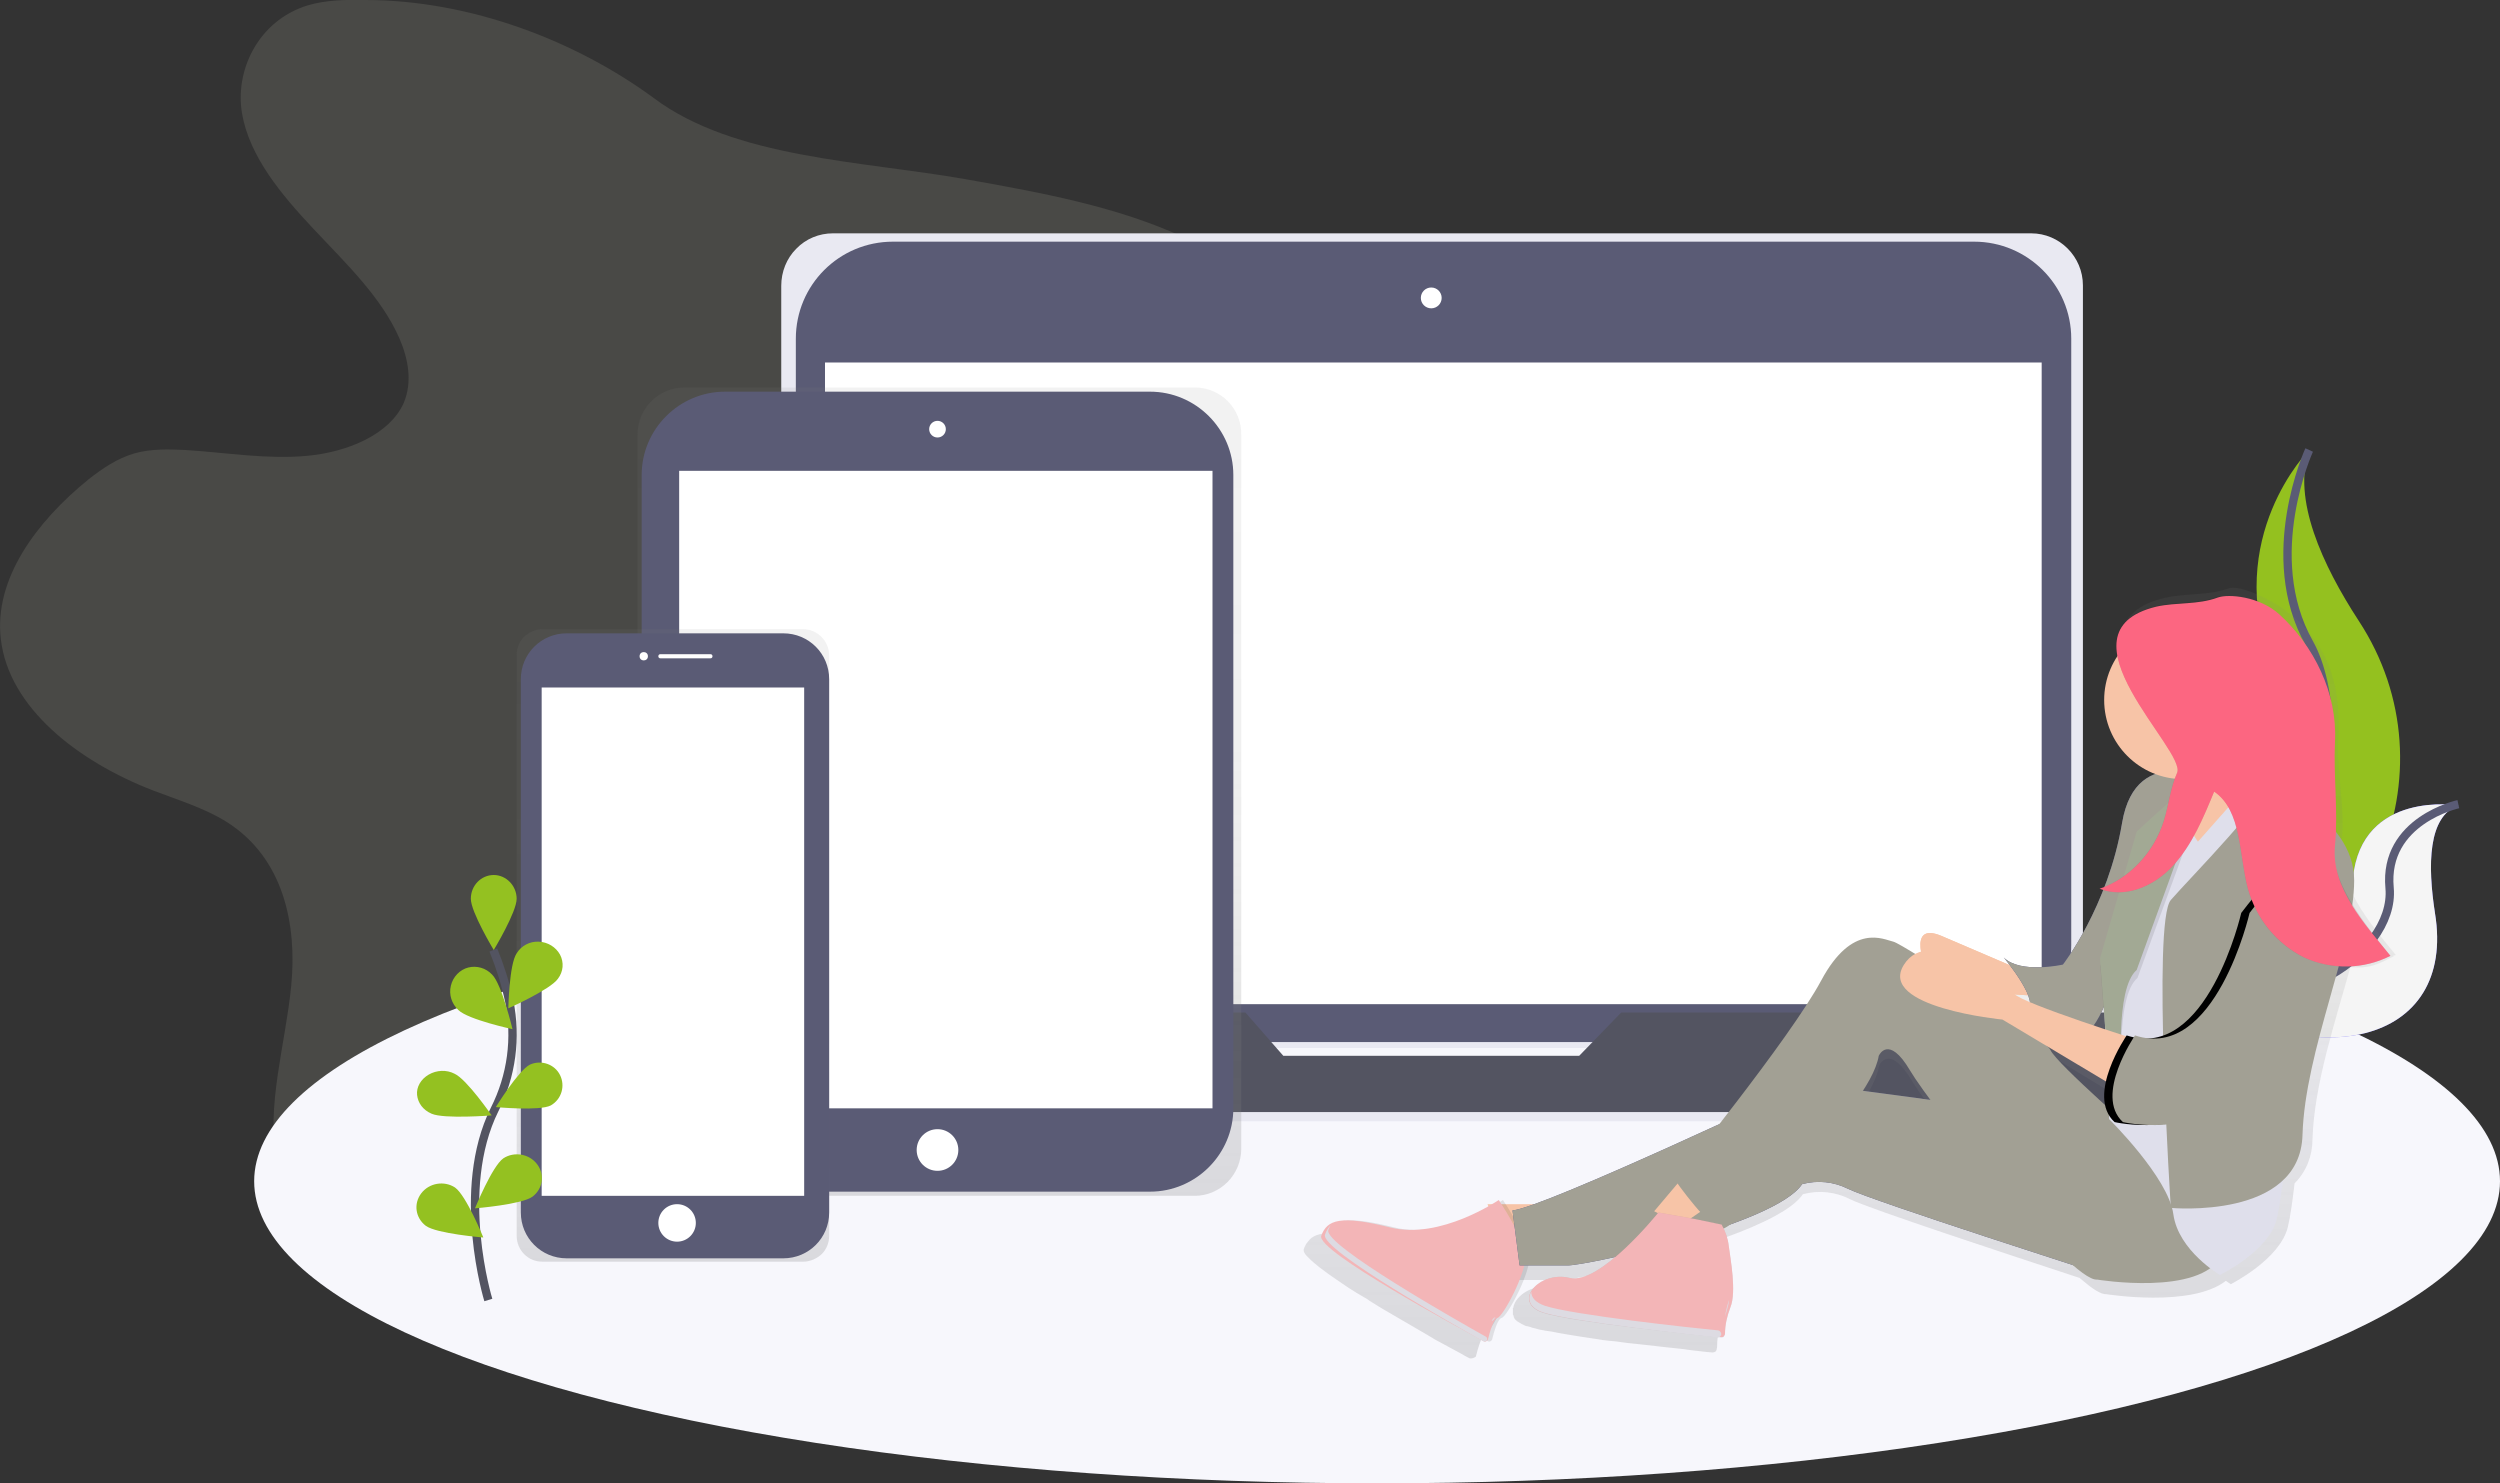 <?xml version="1.0" encoding="utf-8"?>
<!-- Generator: Adobe Illustrator 24.3.0, SVG Export Plug-In . SVG Version: 6.00 Build 0)  -->
<svg version="1.1" id="Ebene_1" xmlns:v="https://vecta.io/nano"
	 xmlns="http://www.w3.org/2000/svg" xmlns:xlink="http://www.w3.org/1999/xlink" x="0px" y="0px" viewBox="0 0 600 356"
	 style="enable-background:new 0 0 600 356;" xml:space="preserve">
<rect x="0" y="0" width="600" height="356" fill="#333333" stroke="none"/>
<style type="text/css">
	.st0{opacity:0.2;fill:#A2A094;enable-background:new    ;}
	.st1{fill:#F7F7FC;}
	.st2{fill:#94C11F;}
	.st3{fill:none;stroke:#5A5B75;stroke-width:2;}
	.st4{fill:#766DF4;}
	.st5{fill:#F5F5F5;}
	.st6{fill:#E9E9F2;}
	.st7{fill:#5A5B75;}
	.st8{fill:#FFFFFF;}
	.st9{fill:#535461;}
	.st10{fill:url(#SVGID_1_);}
	.st11{fill:url(#SVGID_2_);}
	.st12{fill:none;stroke:#535461;stroke-width:2;}
	.st13{fill:#94C121;}
	.st14{fill:url(#SVGID_3_);}
	.st15{fill:#F7C4A7;}
	.st16{fill:#575988;}
	.st17{fill:#A2A094;}
	.st18{opacity:0.1;enable-background:new    ;}
	.st19{fill:#F3B5B7;}
	.st20{fill:#DFDFEB;}
	.st21{fill:#A2A994;}
	.st22{fill:#DDDBE2;}
	.st23{fill:#FC6681;}
</style>
<g>
	<g>
		<path class="st0" d="M87.6,0c-4.7-0.1-9.4,0-13.8,1.3c-11.9,3.7-17.5,15.7-15.7,26s9.4,19.4,17.2,27.7s16.3,16.4,20.6,26.3
			c2.1,4.9,3.1,10.4,1,15.4c-3.4,7.6-13.5,11.8-23.2,12.7s-19.5-0.8-29.2-1.4c-4.1-0.2-8.3-0.3-12.2,0.8c-4.2,1.2-7.8,3.7-11,6.2
			C8.7,125.2-1.5,139,0.2,153.4c1.9,16.4,18.4,29.3,36.5,36.3c6,2.3,12.3,4.2,17.6,7.5c13.9,8.7,17,24.9,15.6,39.3
			s-6.1,28.7-3.5,42.9c3.1,16.5,16.7,31.5,35.1,38.5c16.4,6.2,36.9,5.8,51.5-3c7.1-4.3,12.5-10.2,17.1-16.4c6.9-9.1,12.7-19,17-29.6
			c2-4.9,3.9-10.2,8.7-13.6c2.9-2.1,6.6-3.3,10.4-4.2c11.2-2.8,23-3.5,34.2-6s22.6-7.1,28.8-15.2c8.7-11.6,4.6-26.5,4.7-40.1
			c0.1-31.1,22.6-59,31-89.4c2.7-9.9,3.7-20.9-2.3-29.7c-4.1-6-11.1-10.3-18.4-13.7C268,49.5,249.7,46.2,231.7,43
			c-25-4.4-55.4-5-74.7-19.4C138.4,9.9,113,0,87.6,0z"/>
		<ellipse class="st1" cx="330.5" cy="283.5" rx="269.5" ry="72.5"/>
		<path class="st2" d="M554.2,108c0,0-20.8,20.8-9,51.7S525,242,525,242l1-0.2c42.7-7.6,63.9-56.5,40.1-92.8
			C557.3,135.5,550.1,119.7,554.2,108L554.2,108z"/>
	</g>
	<path class="st3" d="M554.2,108c0,0-11.7,25.5,0,46.3s2,79.3-29.2,87.7"/>
	<g>
		<g>
			<path id="D" class="st4" d="M590,193.3c0,0-23.2-3.8-25.3,17.5S520,235,520,235l0.8,0.5c35.1,23.6,68.7,15,63.6-16.3
				C582.6,207.6,582.7,195.9,590,193.3L590,193.3z"/>
		</g>
		<g>
			<path id="D_1_" class="st5" d="M590,193.3c0,0-23.2-3.8-25.3,17.5S520,235,520,235l0.8,0.5c35.1,23.6,68.7,15,63.6-16.3
				C582.6,207.6,582.7,195.9,590,193.3L590,193.3z"/>
		</g>
	</g>
	<path class="st3" d="M590,193c0,0-18,3.9-16.5,20.1s-26.8,35.7-53.5,20.2"/>
	<g>
		<path class="st6" d="M535.7,244.5h-37.1c0.9-1.7,1.3-3.6,1.3-5.6V68.5c0-6.9-5.6-12.5-12.4-12.5H199.9c-3.3,0-6.5,1.3-8.8,3.7
			c-2.3,2.3-3.6,5.5-3.6,8.9v170.4c0,1.9,0.4,3.8,1.3,5.6h-38.5c-1.8,0-3.3,1.5-3.3,3.3v2.7c0,10.2,8.2,18.5,18.4,18.5h355.2
			c10.2,0,18.4-8.3,18.4-18.5v-2.7C539,246,537.5,244.5,535.7,244.5L535.7,244.5L535.7,244.5z M306.8,255.1l-3.2-3.6h79l-3.5,3.6
			L306.8,255.1z"/>
		<path class="st7" d="M214.3,58h259.5c12.8,0,23.3,10.4,23.3,23.3v145.5c0,12.8-10.4,23.3-23.3,23.3H214.3
			c-12.8,0-23.3-10.4-23.3-23.3V81.3C191,68.4,201.4,58,214.3,58z"/>
		<g>
			<path class="st8" d="M198,87h292v154H198V87z"/>
			<circle class="st8" cx="343.5" cy="71.5" r="2.5"/>
		</g>
		<path class="st9" d="M389.1,243L379,253.4H308l-9.1-10.4H154.2c-1.8,0-3.2,1.5-3.2,3.2v2.6c0,10,8.1,18.1,18.1,18.1h348.9
			c10,0,18.1-8.1,18.1-18.1v-2.6c0-1.8-1.4-3.2-3.2-3.2H389.1z"/>
		
			<linearGradient id="SVGID_1_" gradientUnits="userSpaceOnUse" x1="-653.955" y1="716.139" x2="-653.955" y2="717.139" gradientTransform="matrix(145 0 0 -194 95049.031 139218)">
			<stop  offset="0" style="stop-color:#808080;stop-opacity:0.25"/>
			<stop  offset="0.54" style="stop-color:#808080;stop-opacity:0.12"/>
			<stop  offset="1" style="stop-color:#808080;stop-opacity:0.1"/>
		</linearGradient>
		<path class="st10" d="M286.8,93H164.2c-6.2,0-11.2,5.1-11.2,11.3v171.4c0,6.3,5,11.3,11.2,11.3h122.5c6.2,0,11.2-5.1,11.2-11.3
			V104.3C298,98.1,293,93,286.8,93z"/>
		<path class="st7" d="M174,94h102c11,0,20,9,20,20v152c0,11-9,20-20,20H174c-11,0-20-9-20-20V114C154,103,163,94,174,94z"/>
		<g>
			<path class="st8" d="M163,113h128v153H163V113z"/>
			<circle class="st8" cx="225" cy="103" r="2"/>
			<circle class="st8" cx="225" cy="276" r="5"/>
		</g>
		
			<linearGradient id="SVGID_2_" gradientUnits="userSpaceOnUse" x1="-649.714" y1="715.625" x2="-649.714" y2="716.625" gradientTransform="matrix(75.002 0 0 -152 48891.32 109078.023)">
			<stop  offset="0" style="stop-color:#808080;stop-opacity:0.25"/>
			<stop  offset="0.54" style="stop-color:#808080;stop-opacity:0.12"/>
			<stop  offset="1" style="stop-color:#808080;stop-opacity:0.1"/>
		</linearGradient>
		<path class="st11" d="M192.8,151h-62.6c-1.6,0-3.2,0.7-4.4,1.8c-1.2,1.2-1.8,2.8-1.8,4.4v139.4c0,1.7,0.7,3.3,1.8,4.4
			c1.2,1.2,2.7,1.8,4.4,1.8h62.6c1.6,0,3.2-0.7,4.4-1.8c1.2-1.2,1.8-2.8,1.8-4.4V157.3c0-1.7-0.7-3.3-1.8-4.4
			C196,151.7,194.4,151,192.8,151L192.8,151z"/>
		<path class="st7" d="M136,152h52c6.1,0,11,4.9,11,11v128c0,6.1-4.9,11-11,11h-52c-6.1,0-11-4.9-11-11V163
			C125,156.9,129.9,152,136,152z"/>
		<g>
			<path class="st8" d="M130,165h63v122h-63V165z"/>
			<circle class="st8" cx="154.5" cy="157.5" r="1"/>
			<path class="st8" d="M158.5,157h12c0.3,0,0.5,0.2,0.5,0.5l0,0c0,0.3-0.2,0.5-0.5,0.5h-12c-0.3,0-0.5-0.2-0.5-0.5l0,0
				C158,157.2,158.2,157,158.5,157z"/>
			<circle class="st8" cx="162.5" cy="293.5" r="4.5"/>
		</g>
	</g>
	<path class="st12" d="M117.2,312c0,0-8.1-26.3,1.5-45.7c4.1-8.1,5.3-17.2,3.5-26.1c-0.9-4.2-2.2-8.3-3.8-12.2"/>
	<path class="st13" d="M124,215.7c0,3.2-5.5,12.3-5.5,12.3s-5.5-9.1-5.5-12.3c0-3.2,2.5-5.7,5.5-5.7S124,212.6,124,215.7z
		 M133.9,234.9c-1.8,2.6-11.9,7.1-11.9,7.1s0.2-10.6,2-13.2c1.1-1.8,3.1-2.9,5.3-2.8c2.2,0.1,4.1,1.3,5.1,3.1
		C135.4,231,135.2,233.2,133.9,234.9L133.9,234.9z M132.2,265.3c-2.7,1.4-13.2,0.4-13.2,0.4s5.4-8.8,8.2-10.2
		c2.7-1.2,5.9-0.1,7.2,2.5S134.8,263.8,132.2,265.3L132.2,265.3L132.2,265.3z M127.8,287.2c-2.6,1.9-13.8,2.8-13.8,2.8
		s4.1-10.1,6.8-12c2.6-1.7,6.2-1.1,8.1,1.4S130.3,285.3,127.8,287.2L127.8,287.2L127.8,287.2z M110,242.4c2.3,2.3,13,4.6,13,4.6
		s-2.6-10.9-4.9-13.1c-1.5-1.6-3.7-2.2-5.7-1.7s-3.7,2.2-4.2,4.4C107.7,238.7,108.4,240.9,110,242.4L110,242.4L110,242.4z
		 M103.6,267.3c3,1.3,14.4,0.4,14.4,0.4s-6-8.7-8.9-10c-1.9-1-4.3-0.9-6.2,0.2s-3,3-2.8,4.9S101.5,266.4,103.6,267.3L103.6,267.3
		L103.6,267.3z M102.2,294.2c2.6,1.9,13.8,2.8,13.8,2.8s-4.1-10.1-6.8-12c-2.6-1.7-6.2-1.1-8.1,1.4S99.7,292.3,102.2,294.2
		L102.2,294.2L102.2,294.2z"/>
	
		<linearGradient id="SVGID_3_" gradientUnits="userSpaceOnUse" x1="-655.985" y1="716.049" x2="-655.985" y2="717.049" gradientTransform="matrix(262.053 0 0 -185.017 172347.156 132807.172)">
		<stop  offset="0" style="stop-color:#808080;stop-opacity:0.25"/>
		<stop  offset="0.54" style="stop-color:#808080;stop-opacity:0.12"/>
		<stop  offset="1" style="stop-color:#808080;stop-opacity:0.1"/>
	</linearGradient>
	<path class="st14" d="M575,229.2c-6.4-7.8-14.1-16.8-13-27.2c0.9-8.4-1.2-16.2-0.8-24.6c0.6-12-1.8-21.4-10.4-29.1
		c-5-4.5-13.4-8-15.9-7.1c-4.9,1.8-10.3,1.1-15.4,2.3c-3.9,0.9-6.4,2.3-8,4.1c-3.2,2.9-3.2,7-1.8,11.3c-2.6,4.8-3,10.4-1.2,15.5
		s5.6,9.2,10.6,11.3c-3.6,1.5-6.6,5-7.8,12c-0.8,4.8-2.1,9.6-3.8,14.1c-0.8,0.4-1.5,0.7-2.3,0.9c0.2,0.1,0.4,0.1,0.5,0.2
		c-0.4,0.1-0.7,0.3-1.2,0.4c0.7,0.3,1.4,0.5,2.1,0.6c-4.6,11.8-10.4,19-10.4,19s-10.7,2.4-14.9-1.8c0,0,0.7,0.8,1.6,2l-16.5-6.8
		c-4.2-1.7-5.2,0-5.2,2.3c-1,0.1-2,0.5-2.9,1c-1.2-0.8-2.5-1.5-3.9-2.1c-2.4-0.6-10.1-4.8-17.9,9.6c-4.5,8.4-16.1,23.6-25,34.9
		c-17.3,8-39.9,18.2-48.2,20.8H358c-0.7-1.2-1.2-1.9-1.2-1.9l-0.4,0.3l-0.2-0.3c0,0-10.5,7.4-21.3,7.4c-1.5,0-3-0.2-4.5-0.6
		c-4.9-1.2-8.4-1.8-10.9-1.7c-2.9-0.1-4.6,0.6-5.6,2c-0.1,0.2-0.3,0.4-0.4,0.5c-0.1,0.2-0.2,0.4-0.3,0.6c-0.1,0.2-0.2,0.4-0.3,0.7
		c-0.1,0.4,0.1,0.8,0.3,1.1c0.1,0.2,0.3,0.4,0.5,0.6l0.3,0.3c1.3,1.4,3.8,3.3,6.9,5.4l2.8,1.9l1.9,1.2l1.7,1l0.7,0.4l0.7,0.5
		l1.3,0.8l0.8,0.5l1.5,0.9l1.2,0.7l9.1,5.3l2,1.2l0.2,0.1l1.3,0.7l2.2,1.2l1.5,0.8l1.6,0.9l1.3,0.7c0.5,0.1,1.1-0.1,1.5-0.4
		c0.4-1.6,1.3-5.1,2.3-5.4s5.3-7.9,6.5-13h11.7c2.3-0.2,4.6-0.6,6.8-1.1c-3,2.2-6,3.5-8.3,2.9c-4.9-1.2-9.5,1.8-10,4.8
		c0,0.1,0,0.1-0.1,0.2s0,0.1,0,0.2s0,0.1,0,0.2s0,0.1,0,0.2v0.8c0,0.1,0,0.2,0.1,0.2s0,0.1,0,0.1c0,0.1,0.1,0.2,0.1,0.3l0,0.1
		c0.1,0.1,0.1,0.2,0.2,0.4l0.1,0.1c0.1,0.1,0.1,0.2,0.2,0.2l0.1,0.1c0.1,0.1,0.1,0.1,0.2,0.2l0.2,0.1l0.3,0.2l0.2,0.1l0.3,0.2
		l0.2,0.1l0.4,0.2l0.2,0.1c0.2,0.1,0.4,0.2,0.7,0.2c0.4,0.1,0.8,0.2,1.3,0.4l0.5,0.1l0.7,0.2l0.4,0.1l1.6,0.3l0.8,0.1l0.6,0.1
		l1.5,0.3l2.9,0.5l2.5,0.4l3.3,0.5l0.7,0.1l1.2,0.2l1.7,0.2l1.2,0.1l3,0.4l0.9,0.1l1.9,0.2l7.1,0.8l3.8,0.4l0.6,0.1l1.5,0.2l0.9,0.1
		l2.6,0.3h0.2l1,0.1c0.2,0,0.5-0.1,0.7-0.2c0.2-0.2,0.3-0.4,0.3-0.6v-0.1c0.1-0.1,0.1-0.3,0.1-0.5c0-1.4,0.2-2.9,0.5-4.3
		c0.1-0.2,0.1-0.5,0.2-0.7l0.1-0.3l0.3-0.9c0.1-0.2,0.2-0.4,0.2-0.7c0-0.1,0-0.1,0.1-0.2s0.1-0.2,0.1-0.4c1.2-4.1-0.2-11.8-0.7-14.9
		c-0.1-1-0.4-1.9-0.7-2.9c0.1,0,0.2,0,0.2,0c0.6-0.2,1.2-0.5,1.7-0.9c8.8-3.2,16.2-6.8,18.6-10.4c3.8-1,7.8-0.6,11.3,1.2
		c4.6,2.3,39,13.6,55.1,18.9c2.9,2.5,5.1,4,6.4,3.9c0,0,20.4,3.3,28.7-3.2c0.7,0.5,1.2,0.8,1.2,0.8s11.9-6,13.7-13.8
		c0.6-2.5,1.1-6.2,1.6-10.4c2.8-2.8,4.3-6.6,4.3-10.6c0.4-13.1,5.4-28,9.1-41.3c4.5,0.4,6.3-0.5,10.4-2.6l-0.2-0.2
		C574.6,229.4,574.8,229.3,575,229.2L575,229.2z M506.5,248.8l-2.3-0.8c0.8-1,1.4-2.2,2-3.3L506.5,248.8L506.5,248.8z M493.7,254.3
		l13.8,8.4l0.1,1.7c-0.2,1.3-0.1,2.6,0.1,3.9C501.7,262.8,494.5,256.1,493.7,254.3L493.7,254.3L493.7,254.3z M488.1,242
		c-1.5-0.6-2.8-1.2-3.6-1.7l3.2,0.2C487.8,241.1,488,241.5,488.1,242L488.1,242L488.1,242z M451,255.7c0,0,2.4-5.4,7.8,3.6
		c0.8,1.4,2.4,3.6,4.4,6.4l-15.6-2.1C449.4,260.7,450.6,258,451,255.7L451,255.7L451,255.7z"/>
	<g>
		<path id="E" class="st15" d="M485.5,233l-19.6-8.4c-8.6-3.6-3.5,8.4-3.5,8.4s14.4,4.2,14.4,4.8S489,239,489,239L485.5,233z"/>
	</g>
	<g>
		<path id="E_1_" class="st15" d="M485.5,233l-19.6-8.4c-8.6-3.6-3.5,8.4-3.5,8.4s14.4,4.2,14.4,4.8S489,239,489,239L485.5,233z"/>
	</g>
	<g>
		<path id="F" class="st16" d="M532,187.7c0,0-19.3-10.4-22.7,9.8s-14.2,34-14.2,34s-10.2,2.3-14.2-1.7c0,0,9.6,11.5,5.1,12.7
			c0,0,10.2,7.5,14.7,5.2s7.9-17.9,9.6-21.9C512.2,221.7,518.4,186.5,532,187.7L532,187.7z"/>
	</g>
	<g>
		<path id="F_1_" class="st17" d="M532,187.7c0,0-19.3-10.4-22.7,9.8s-14.2,34-14.2,34s-10.2,2.3-14.2-1.7c0,0,9.6,11.5,5.1,12.7
			c0,0,10.2,7.5,14.7,5.2s7.9-17.9,9.6-21.9C512.2,221.7,518.4,186.5,532,187.7L532,187.7z"/>
	</g>
	<g>
		<path class="st15" d="M521,180.2c0,0,12.2,14,12.8,25.6s14-12.2,15.1-12.8s-11.6-20.4-12.8-26.8S521,180.2,521,180.2z"/>
		<path class="st15" d="M529.4,187l-7.4,6.8l3.5,14.2l9.5-9l-1.1-9L529.4,187z M370.4,289H357l5.2,13l12.8-3.5L370.4,289z"/>
	</g>
	<path class="st18" d="M360.7,288c0,0-14,9.6-26,6.6s-15.2-1.9-16.6,2c-1.3,3.6,33.5,22.3,39,25.3c0.2,0.1,0.4,0.1,0.6,0
		c0.2-0.1,0.3-0.2,0.4-0.4c0.4-1.6,1.3-5,2.3-5.2c1.3-0.3,7.1-11,6.7-15.2S360.7,288,360.7,288z"/>
	<path class="st19" d="M359.7,288c0,0-14,9.6-26,6.6s-15.2-1.9-16.6,2c-1.3,3.6,33.5,22.3,39,25.3c0.2,0.1,0.4,0.1,0.6,0
		c0.2-0.1,0.3-0.2,0.4-0.4c0.4-1.6,1.3-5,2.3-5.2c1.3-0.3,7.1-11,6.7-15.2S359.7,288,359.7,288z"/>
	<g>
		<path id="G" class="st16" d="M472.5,265.2l-38.8-5.2c0,0-63.2,29.9-70.7,30.5l1.7,13.2h11.6c4.6,0,49.8-9.8,56.2-19.5
			c3.7-1,7.6-0.6,11,1.1c5.8,2.9,61.4,20.7,61.4,20.7L472.5,265.2z"/>
	</g>
	<g>
		<path id="G_1_" class="st17" d="M472.5,265.2l-38.8-5.2c0,0-63.2,29.9-70.7,30.5l1.7,13.2h11.6c4.6,0,49.8-9.8,56.2-19.5
			c3.7-1,7.6-0.6,11,1.1c5.8,2.9,61.4,20.7,61.4,20.7L472.5,265.2z"/>
	</g>
	<path class="st15" d="M403.5,283l-6.5,7.7l6.5,3.3l9.5-6.6L403.5,283z"/>
	<path class="st17" d="M514.3,273.3c0,0-20.7-18-22.2-21.3s-35.4-25.5-37.7-26s-9.8-4.7-17.3,9.3S402,283.2,402,283.2
		s8.6,12.3,11.5,11.7s35.1-28,37.4-41.5c0,0,2.3-5.3,7.5,3.5s38.6,50.8,44.9,50.2c0,0,24.8,4.1,29.9-5.8S514.3,273.3,514.3,273.3
		L514.3,273.3z"/>
	<path class="st20" d="M526.6,188.9c0,0-7.4,3.2-8,16.6S505,241.7,505,241.7l1.2,26.9c0,0,14.2,14,15.4,22.8s11.2,14.6,11.2,14.6
		s11.8-5.8,13.6-13.4s3-26.3,5.9-33.3s1.2-50.8,1.2-50.8l-8.9-15.2l-4.7-5.3l-12.4,14C527.5,202,520.7,193,526.6,188.9L526.6,188.9z
		"/>
	<path class="st18" d="M509.4,260c0,0-1.8-20.7,3.6-25.3l10.7-29.3c0,0,3.9-14.1,3.3-15.2s-14,11.2-14,11.2l-8.9,30.5l2.4,32.2
		L509.4,260L509.4,260z"/>
	<path class="st21" d="M509.3,258c0,0-1.8-20.6,3.5-25.2l10.6-29.2c0,0,4.1-14.3,3.5-15.5s-14.1,11.5-14.1,11.5l-8.8,30.4l2.4,32.1
		L509.3,258L509.3,258z"/>
	<path class="st15" d="M514,249.9c0,0-28.8-9.1-30.6-11.4s-20.2-17.1-26.5-6.9s23.7,13.1,23.7,13.1l30.6,18.3L514,249.9z"/>
	<path class="st18" d="M406.5,292.5L398,291c0,0-14,17.5-21.3,15.7s-14,5.9-6.3,8.4c6.9,2.2,36.9,5.3,42.7,5.9c0.2,0,0.5,0,0.6-0.2
		s0.3-0.4,0.3-0.6c0-2.2,0.5-4.3,1.3-6.4c1.5-3.7,0-11.6-0.4-14.7c-0.2-1.8-0.8-3.5-1.7-5.1L406.5,292.5L406.5,292.5z"/>
	<path class="st19" d="M406.5,292.5L398,291c0,0-14,17.5-21.3,15.7s-14,5.9-6.3,8.3c7,2.2,37,5.3,42.7,5.9c0.2,0,0.5,0,0.6-0.2
		s0.3-0.4,0.3-0.6c0-2.2,0.5-4.3,1.3-6.4c1.5-3.7,0-11.6-0.4-14.7c-0.2-1.8-0.8-3.5-1.7-5.1L406.5,292.5L406.5,292.5z"/>
	<circle class="st18" cx="525" cy="168" r="19"/>
	<circle class="st15" cx="524" cy="168" r="19"/>
	<path class="st17" d="M543.6,188c0,0,21.4,7.6,21.4,23.3s-11.8,40.7-12.4,61.1S521,289.9,521,289.9s-4.5-68.7,0-73.9
		S545.8,190.3,543.6,188L543.6,188z"/>
	<g>
		<path id="H" d="M537.9,219.1c0,0-8.2,35.8-27.5,29.4c0,0-9.9,14.4-2.9,20.8c0,0,16.9,4,28-6.9s19.3-15,21-28.3s2.9-31.7-2.9-30
			S537.9,219.1,537.9,219.1L537.9,219.1z"/>
	</g>
	<g>
		<path id="H_1_" class="st17" d="M539.9,219.1c0,0-8.2,35.8-27.5,29.4c0,0-9.9,14.4-2.9,20.8c0,0,16.9,4,28-6.9s19.3-15,21-28.3
			s2.9-31.7-2.9-30S539.9,219.1,539.9,219.1L539.9,219.1z"/>
	</g>
	<path class="st22" d="M415,312c0,0.1,0,0.1-0.1,0.2c-0.4,1.2-0.7,2.5-0.9,3.8l0.5-1.7C414.7,313.6,414.9,312.8,415,312z
		 M370.8,313.4c-2.3-0.8-3.3-2-3.3-3.4c-1,1.9-0.4,3.9,2.9,5c6.8,2.2,36.2,5.4,41.8,6c0.2,0,0.5-0.1,0.6-0.2
		c0.2-0.2,0.3-0.4,0.3-0.6l0,0c0-0.4-0.3-0.8-0.7-0.9C406.1,318.7,377.5,315.6,370.8,313.4L370.8,313.4z M318.8,295.2
		c0.2-0.4,0.3-0.8,0.6-1.2c-0.6,0.6-1.1,1.4-1.4,2.3c-1.3,3.6,32.6,22.6,38,25.6c0.2,0.1,0.4,0.1,0.6,0c0.2-0.1,0.3-0.2,0.3-0.4l0,0
		c0.1-0.3-0.1-0.6-0.3-0.7C350.7,317.5,317.6,298.8,318.8,295.2L318.8,295.2z M358.7,316.2c-0.2,0.1-0.5,0.4-0.7,0.8l0.1,0
		c0.2,0,0.5-0.4,0.9-1C358.9,316.1,358.8,316.2,358.7,316.2L358.7,316.2z"/>
	<path class="st18" d="M522.5,185.4c-1.6,3.6-2,7.8-3.2,11.6c-2.4,7.6-8.3,13.9-15.4,16.3c6,2.4,13-0.5,17.6-5.5s7.3-11.5,9.9-17.9
		c6.7,4.6,5.9,15.2,8.1,23.4c2,7.2,6.9,13.3,13.5,16.5c6.6,3,14.3,2.9,20.7-0.4c-6.1-7.6-14.9-18.1-13.9-28.3
		c0.8-8.2-5-14.5-4.6-22.8c0.6-11.7-3.8-17.7-12.1-25.2c-4.8-4.4,2.8-10.6-3.5-8.8c-2.4,0.7-5-2-7.4-1.1c-4.8,1.8-9.9,1.1-14.8,2.3
		C492.4,151.5,524.9,180.1,522.5,185.4L522.5,185.4z"/>
	<path class="st23" d="M522.5,185.5c-1.6,3.6-2,7.7-3.2,11.6c-2.4,7.6-8.3,13.8-15.4,16.2c6,2.4,13-0.5,17.6-5.5s7.3-11.5,9.9-17.8
		c6.7,4.6,5.9,15.1,8.1,23.3c2,7.2,6.9,13.2,13.5,16.5c6.6,3,14.2,2.9,20.7-0.4c-6.1-7.6-14.3-16.3-13.3-26.5
		c0.8-8.2-0.4-16.7,0-24.9c0.6-11.7-5.1-23-13.3-30.5c-4.8-4.4-12.3-5-14.8-4.1c-4.8,1.8-9.9,1.1-14.8,2.2
		C492.4,151.7,524.9,180.2,522.5,185.5L522.5,185.5z"/>
</g>
</svg>
